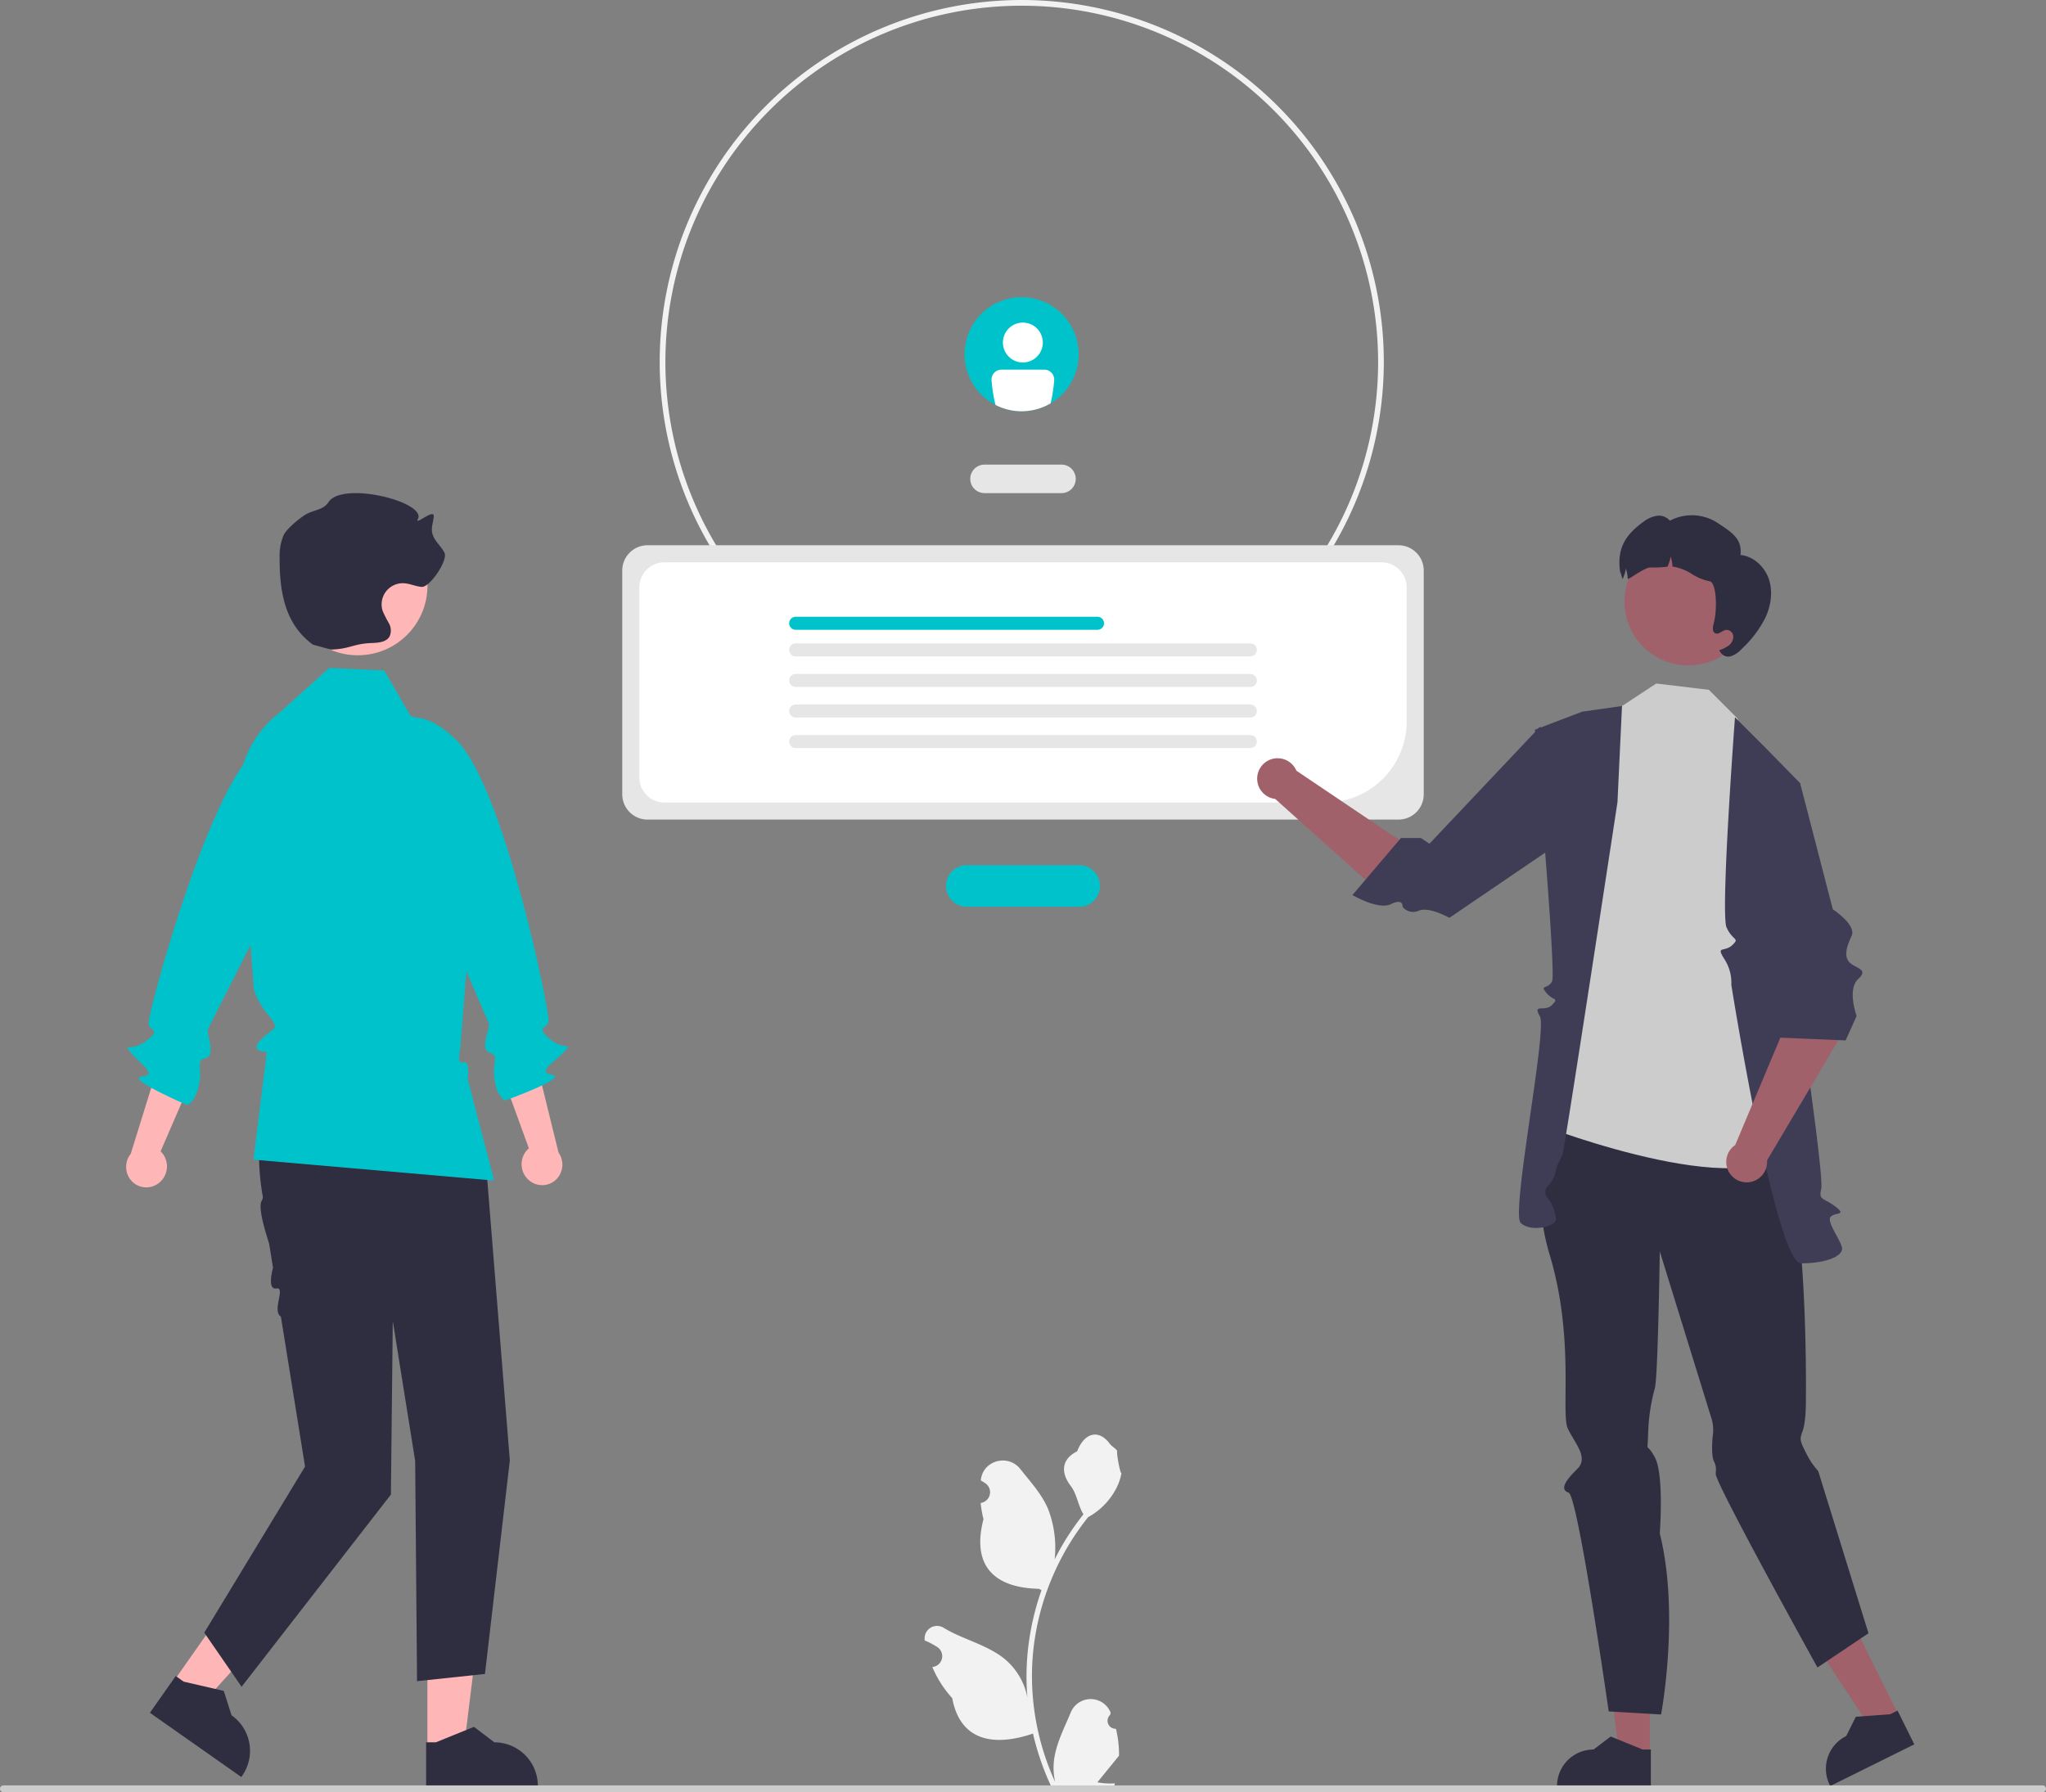 <svg xmlns="http://www.w3.org/2000/svg" data-name="Layer 1" width="717.67" height="628.751" viewBox="0 0 717.67 628.751" xmlns:xlink="http://www.w3.org/1999/xlink"><rect x="0" y="0" width="717.67" height="628.751" fill="#808080" stroke="none"/><path d="M619.555,700.629a2.807,2.807,0,0,1-2.035-4.866l.192-.765q-.038-.092-.076-.184a7.539,7.539,0,0,0-13.907.052c-2.275,5.478-5.17,10.966-5.883,16.758a22.303,22.303,0,0,0,.392,7.671,89.42,89.42,0,0,1-8.134-37.139,86.307,86.307,0,0,1,.535-9.628q.444-3.931,1.231-7.807a90.456,90.456,0,0,1,17.938-38.337,24.073,24.073,0,0,0,10.012-10.387,18.363,18.363,0,0,0,1.67-5.018c-.487.064-1.838-7.359-1.47-7.815-.679-1.031-1.895-1.543-2.637-2.549-3.689-5.002-8.773-4.129-11.426,2.669-5.669,2.861-5.724,7.606-2.245,12.169,2.213,2.903,2.517,6.832,4.459,9.94-.2.256-.408.503-.607.759a91.039,91.039,0,0,0-9.502,15.054,37.846,37.846,0,0,0-2.259-17.579c-2.163-5.217-6.216-9.611-9.786-14.122-4.288-5.418-13.08-3.053-13.836,3.814q-.011.1-.021.199.795.449,1.557.952a3.808,3.808,0,0,1-1.535,6.93l-.078.012a37.891,37.891,0,0,0,.999,5.665c-4.579,17.71,5.307,24.16,19.424,24.45.312.16.615.32.927.471A92.924,92.924,0,0,0,588.45,675.54a88.135,88.135,0,0,0,.064,14.231l-.024-.168a23.289,23.289,0,0,0-7.95-13.448c-6.118-5.026-14.762-6.877-21.363-10.916a4.371,4.371,0,0,0-6.694,4.252q.013.088.027.176a25.579,25.579,0,0,1,2.868,1.382q.795.449,1.557.952a3.808,3.808,0,0,1-1.535,6.93l-.078.012c-.056.008-.104.016-.16.024a37.923,37.923,0,0,0,6.975,10.923c2.863,15.46,15.162,16.927,28.318,12.425h.008a92.897,92.897,0,0,0,6.24,18.218h22.293c.08-.248.152-.503.224-.751a25.329,25.329,0,0,1-6.169-.367c1.654-2.03,3.308-4.075,4.962-6.105a1.383,1.383,0,0,0,.104-.12c.839-1.039,1.686-2.069,2.525-3.108l0-.001a37.101,37.101,0,0,0-1.087-9.451Z" transform="translate(-228.126 -94.136)" fill="#f2f2f2"/><path d="M586.526,348.136a127,127,0,1,1,127-127A127.144,127.144,0,0,1,586.526,348.136Zm0-252a125,125,0,1,0,125,125A125.141,125.141,0,0,0,586.526,96.136Z" transform="translate(-228.126 -94.136)" fill="#f2f2f2"/><path d="M600.461,267.136h-27a5,5,0,0,1,0-10h27a5,5,0,0,1,0,10Z" transform="translate(-228.126 -94.136)" fill="#e6e6e6"/><path d="M606.663,412.253h-39.405a7.297,7.297,0,1,1,0-14.595h39.405a7.297,7.297,0,1,1,0,14.595Z" transform="translate(-228.126 -94.136)" fill="#00c2cb"/><path d="M718.673,381.666H455.248a8.863,8.863,0,0,1-8.853-8.853V294.279a8.863,8.863,0,0,1,8.853-8.853H718.673a8.863,8.863,0,0,1,8.853,8.853v78.534A8.863,8.863,0,0,1,718.673,381.666Z" transform="translate(-228.126 -94.136)" fill="#e6e6e6"/><path d="M693.078,375.695H461.221a8.863,8.863,0,0,1-8.853-8.853V300.255a8.863,8.863,0,0,1,8.853-8.853H712.701a8.863,8.863,0,0,1,8.853,8.853v46.963A28.509,28.509,0,0,1,693.078,375.695Z" transform="translate(-228.126 -94.136)" fill="#fff"/><path d="M613.101,315.083H507.224a2.283,2.283,0,1,1,0-4.566H613.101a2.283,2.283,0,0,1,0,4.566Z" transform="translate(-228.126 -94.136)" fill="#00c2cb"/><path d="M666.698,324.422H507.224a2.283,2.283,0,1,1,0-4.566H666.698a2.283,2.283,0,0,1,0,4.566Z" transform="translate(-228.126 -94.136)" fill="#e6e6e6"/><path d="M666.698,335.141H507.224a2.283,2.283,0,1,1,0-4.566H666.698a2.283,2.283,0,0,1,0,4.566Z" transform="translate(-228.126 -94.136)" fill="#e6e6e6"/><path d="M666.698,345.861H507.224a2.283,2.283,0,1,1,0-4.566H666.698a2.283,2.283,0,0,1,0,4.566Z" transform="translate(-228.126 -94.136)" fill="#e6e6e6"/><path d="M666.698,356.58H507.224a2.283,2.283,0,1,1,0-4.566H666.698a2.283,2.283,0,0,1,0,4.566Z" transform="translate(-228.126 -94.136)" fill="#e6e6e6"/><polygon points="578.689 615.836 567.988 615.835 562.897 574.558 578.692 574.559 578.689 615.836" fill="#a0616a"/><path d="M807.192,721.136l-32.909-.001v-.416a12.81,12.81,0,0,1,12.809-12.809h.001l6.011-4.56,11.215,4.561,2.873 0Z" transform="translate(-228.126 -94.136)" fill="#2f2e41"/><polygon points="666.179 602.133 656.59 606.883 633.703 572.157 647.856 565.146 666.179 602.133" fill="#a0616a"/><path d="M899.599,706.106l-29.488,14.609-.185-.373a12.81,12.81,0,0,1,5.791-17.164l.001-0,3.362-6.755,12.075-.892,2.574-1.275Z" transform="translate(-228.126 -94.136)" fill="#2f2e41"/><path d="M775.112,488.1s-12.181,16.982-3.389,46.32,3.857,55.568,6.325,60.828,7.436,10.254,3.331,14.242-6.267,7.23-3.025,8.311,14.051,76.74,14.051,76.74l18.374,1.081s6.656-35.146-.455-63.509c0,0,1.561-20.59-1.694-26.638s-2.617-.593-2.396-8.184a66.656,66.656,0,0,1,2.383-16.238c1.081-4.323,1.707-47.898,1.707-47.898l17.887,57.824a14.399,14.399,0,0,1,.789,6.226c-.443,2.979-.446,7.43.096,8.987s1.146,1.885.844,4.964,35.698,67.979,35.698,67.979l17.887-12-17.623-56.9a26.753,26.753,0,0,1-4.323-6.485c-2.162-4.323-2.246-4.562-1.123-7.685S861.58,586.857,861.58,585.036s1.123-84.503-12.949-96.664S775.112,488.1,775.112,488.1Z" transform="translate(-228.126 -94.136)" fill="#2f2e41"/><path d="M841.188,356.559l-3.662-10.423-10-10L809.081,333.934l-12.008,7.895-11.121,10.964L769.526,489.136s77.583,29.912,87.748,4.809Z" transform="translate(-228.126 -94.136)" fill="#ccc"/><path d="M847.477,356.559l-10.776-10.776s-5.148,68.872-2.955,73.716,4.776,3.608,1.984,6.226-5.791.02-2.791,4.819a15.191,15.191,0,0,1,2.477,9.09s15.523,97.71,24.523,97.71,14.635-2.635,14.317-5.317-5.626-9.362-3.972-11.023,5.733-.406,1.694-3.533-6.039-2.127-5.039-6.127-6.645-55.854-6.645-55.854l-.746-86.614Z" transform="translate(-228.126 -94.136)" fill="#3f3d56"/><path d="M797.073,341.829l-13.956,1.975-16.591,6.333s7.578,85.482,5.995,88.344-4.393,1.075-1.988,3.969,4.57,1.61,1.988,4.252-6.929-.705-4.255,3.969-10.209,69.015-6.74,72.467,12.406,1.304,12.409-1.245a14.759,14.759,0,0,0-2.996-7.549,3.042,3.042,0,0,1,0-4,9.778,9.778,0,0,0,2.793-5.046c.207-1.954,1.735-4.356,2.471-6.155s19.279-123.591,19.279-123.591Z" transform="translate(-228.126 -94.136)" fill="#3f3d56"/><path d="M737.526,409.136l6.294-3.286C735.962,398.762,716.463,387.164,716.463,387.164l-33.606-22.656a7.163,7.163,0,1,0-7.441,9.913l37.661,33.741Z" transform="translate(-228.126 -94.136)" fill="#a0616a"/><path d="M783.526,384.136l.068-27.634-15.351-7.342L729.526,390.136l-3-2h-7l-17,20s9.054,5.366,13.527,3.183,4.053.954,4.053.954a4.743,4.743,0,0,0,5.719,1.346c3.701-1.482,10.701,2.518,10.701,2.518Z" transform="translate(-228.126 -94.136)" fill="#3f3d56"/><circle cx="592.194" cy="211.063" r="22.386" fill="#a0616a"/><path d="M847.344,310.883a38.93,38.93,0,0,1-8.375,10.997,8.683,8.683,0,0,1-3.643,2.457,3.174,3.174,0,0,1-3.775-1.507l-.415-.567a11.553,11.553,0,0,0,3.351-1.657,3.934,3.934,0,0,0,1.621-3.214,2.423,2.423,0,0,0-2.468-2.281c-1.398.166-2.648,1.799-3.901,1.17-1.012-.515-.867-1.988-.577-3.1,1.558-5.805.906-14.803-1.336-15.117a18.133,18.133,0,0,1-6.262-2.563,17.569,17.569,0,0,0-6.282-2.526c-.161-.021-.325-.033-.498-.047a14.872,14.872,0,0,0-.621-3.529,17.401,17.401,0,0,1-1.108,3.525,34.518,34.518,0,0,1-5.851.296c-2.084-.242-8.073,4.614-8.118,3.946a14.871,14.871,0,0,0-.621-3.529,17.401,17.401,0,0,1-1.108,3.525c-.022.046-.033.085-.055.132-.637-1.552-.819-3.289-.803-1.992-1.337-8.249,1.315-13.216,8.085-18.108a10.219,10.219,0,0,1,4.662-2.087,5.023,5.023,0,0,1,4.62,1.707,16.489,16.489,0,0,1,16.707.757c4.87,3.263,8.712,5.433,8.064,11.267,4.616.445,8.515,4.152,9.973,8.545C850.054,301.784,849.303,306.694,847.344,310.883Z" transform="translate(-228.126 -94.136)" fill="#2f2e41"/><path d="M875.919,427.532l-16.061-2.3c-5.432,9.083-7.362,33.258-7.362,33.258L836.778,495.848a7.163,7.163,0,1,0,11.167,5.38l25.807-43.484Z" transform="translate(-228.126 -94.136)" fill="#a0616a"/><path d="M838.939,371.841l6.805-9.373,13.8,6.413,11.477,44.273s8.381,5.454,6.593,9.302-2.739,6.952-.89,9.157,7.231,2.367,3.221,5.962-.577,12.987-.577,12.987l-3.843,8.576-24-1Z" transform="translate(-228.126 -94.136)" fill="#3f3d56"/><path d="M283.864,509.151a7.392,7.392,0,0,0,1.375-10.218,7.091,7.091,0,0,0-.787-.869l10.248-23.664-10.178-9.425-10.534,33.935a7.371,7.371,0,0,0-.16,8.998,7.054,7.054,0,0,0,9.883,1.362Q283.788,509.212,283.864,509.151Z" transform="translate(-228.126 -94.136)" fill="#ffb6b6"/><path d="M343.401,355.636s-7.586-14.421-25.184,1.153S279.824,450.318,280.228,453.249s4.705,1.772-.735,5.991-8.449.428-5.44,4.22,9.735,7.808,3.779,8.371,15.879,9.958,15.879,9.958,3.434-.825,4.488-8.749c.592-4.451-1.414-6.978,2.117-7.72s.221-8.791.729-10.057,28.695-56.581,28.695-56.581Z" transform="translate(-228.126 -94.136)" fill="#00c2cb"/><polygon points="149.919 613.706 162.661 613.705 168.724 564.551 149.916 564.552 149.919 613.706" fill="#ffb6b6"/><path d="M377.595,721.136l39.188-.001v-.496A15.254,15.254,0,0,0,401.53,705.386H401.529l-7.158-5.431-13.356,5.431-3.421 0Z" transform="translate(-228.126 -94.136)" fill="#2f2e41"/><polygon points="60.597 590.265 71.021 597.594 104.255 560.873 88.868 550.055 60.597 590.265" fill="#ffb6b6"/><path d="M280.709,695.018l32.057,22.54.285-.405a15.254,15.254,0,0,0-3.704-21.251l-.001-.001-2.732-8.56-14.049-3.239-2.798-1.968Z" transform="translate(-228.126 -94.136)" fill="#2f2e41"/><path d="M327.271,463.302l-1.059,2.262c-6.96,14.869-8.74,31.491-6.035,47.685a2.701,2.701,0,0,1-.108,1.921c-1.677,1.968.954,10.516,2.463,15.289l1.36,8.44s-2.255,7.839,1.17,7.263-1.675,7.785,1.592,9.88l8.474,52.603-35.354,58.268,13.094,18.986,52.376-67.434.655-60.887,7.856,49.102.655,77.254,23.821-2.532,8.728-74.899-8.325-103.582-13.094-44.911Z" transform="translate(-228.126 -94.136)" fill="#2f2e41"/><path d="M343.637,328.446l19.271.918,9.215,15.92h0a28.491,28.491,0,0,1,18.223,16.6l6.001,14.825-6.826,85.718s-1.368,5.185,1.151,4.428,1.493,5.741,1.493,5.741l9.286,35.716-84.427-7.341,4.688-37.841s-6.518.21-1.935-4.373,6.812-3.123,2.409-8.541-5.057-9.346-5.057-9.346l-1.964-26.843-3.238-37.777a36.299,36.299,0,0,1,13.713-31.621l0,0Z" transform="translate(-228.126 -94.136)" fill="#00c2cb"/><circle cx="125.505" cy="205.45" r="24.439" fill="#ffb6b6"/><path d="M344.187,322.022c7.013-.23,7.65-2.083,14.663-2.313,2.233-.073,4.868-.379,5.948-2.335a5.154,5.154,0,0,0-.262-4.588,41.901,41.901,0,0,1-2.16-4.25,7.423,7.423,0,0,1,7.355-9.786c2.134.092,4.139,1.096,6.267,1.279,2.919.252,9.373-9.386,8.029-11.989-1.308-2.534-3.941-4.446-4.354-7.267-.271-1.845.491-3.679.595-5.541.154-2.761-6.845,3.465-5.563,1.014,3.144-6.011-26.487-13.464-31.366-5.934-1.823,2.814-5.073,2.622-7.969,4.312-1.898,1.108-6.691,4.929-7.781,7.311a18.545,18.545,0,0,0-1.388,7.673c-.044,12.218,1.818,23.457,11.673,30.679" transform="translate(-228.126 -94.136)" fill="#2f2e41"/><path d="M413.568,508.101a7.392,7.392,0,0,1-.763-10.282,7.092,7.092,0,0,1,.838-.82l-8.817-24.234,10.723-8.801,8.489,34.503a7.371,7.371,0,0,1-.378,8.991,7.054,7.054,0,0,1-9.947.769Q413.64,508.166,413.568,508.101Z" transform="translate(-228.126 -94.136)" fill="#ffb6b6"/><path d="M363.301,351.306s8.433-13.943,25.07,2.654,32.742,95.654,32.163,98.556-4.802,1.487.376,6.024,8.408.932,5.179,4.537-10.184,7.213-4.272,8.131-16.445,8.992-16.445,8.992-3.379-1.028-3.958-9.001c-.325-4.478,1.828-6.881-1.652-7.833s.304-8.788-.128-10.083-25.267-58.193-25.267-58.193Z" transform="translate(-228.126 -94.136)" fill="#00c2cb"/><path d="M606.476,218.407a20.005,20.005,0,1,1-20.01-20A19.983,19.983,0,0,1,606.476,218.407Z" transform="translate(-228.126 -94.136)" fill="#00c2cb"/><circle cx="358.787" cy="120.17" r="7" fill="#fff"/><path d="M594.416,223.807h-15a3.504,3.504,0,0,0-3.5,3.5,52.96,52.96,0,0,0,1.4,8.89,19.986,19.986,0,0,0,19.34-.57,52.457,52.457,0,0,0,1.26-8.32A3.504,3.504,0,0,0,594.416,223.807Z" transform="translate(-228.126 -94.136)" fill="#fff"/><path d="M228.126,721.697a1.186,1.186,0,0,0,1.19,1.19h715.29a1.19,1.19,0,0,0,0-2.38h-715.29A1.187,1.187,0,0,0,228.126,721.697Z" transform="translate(-228.126 -94.136)" fill="#ccc"/></svg>